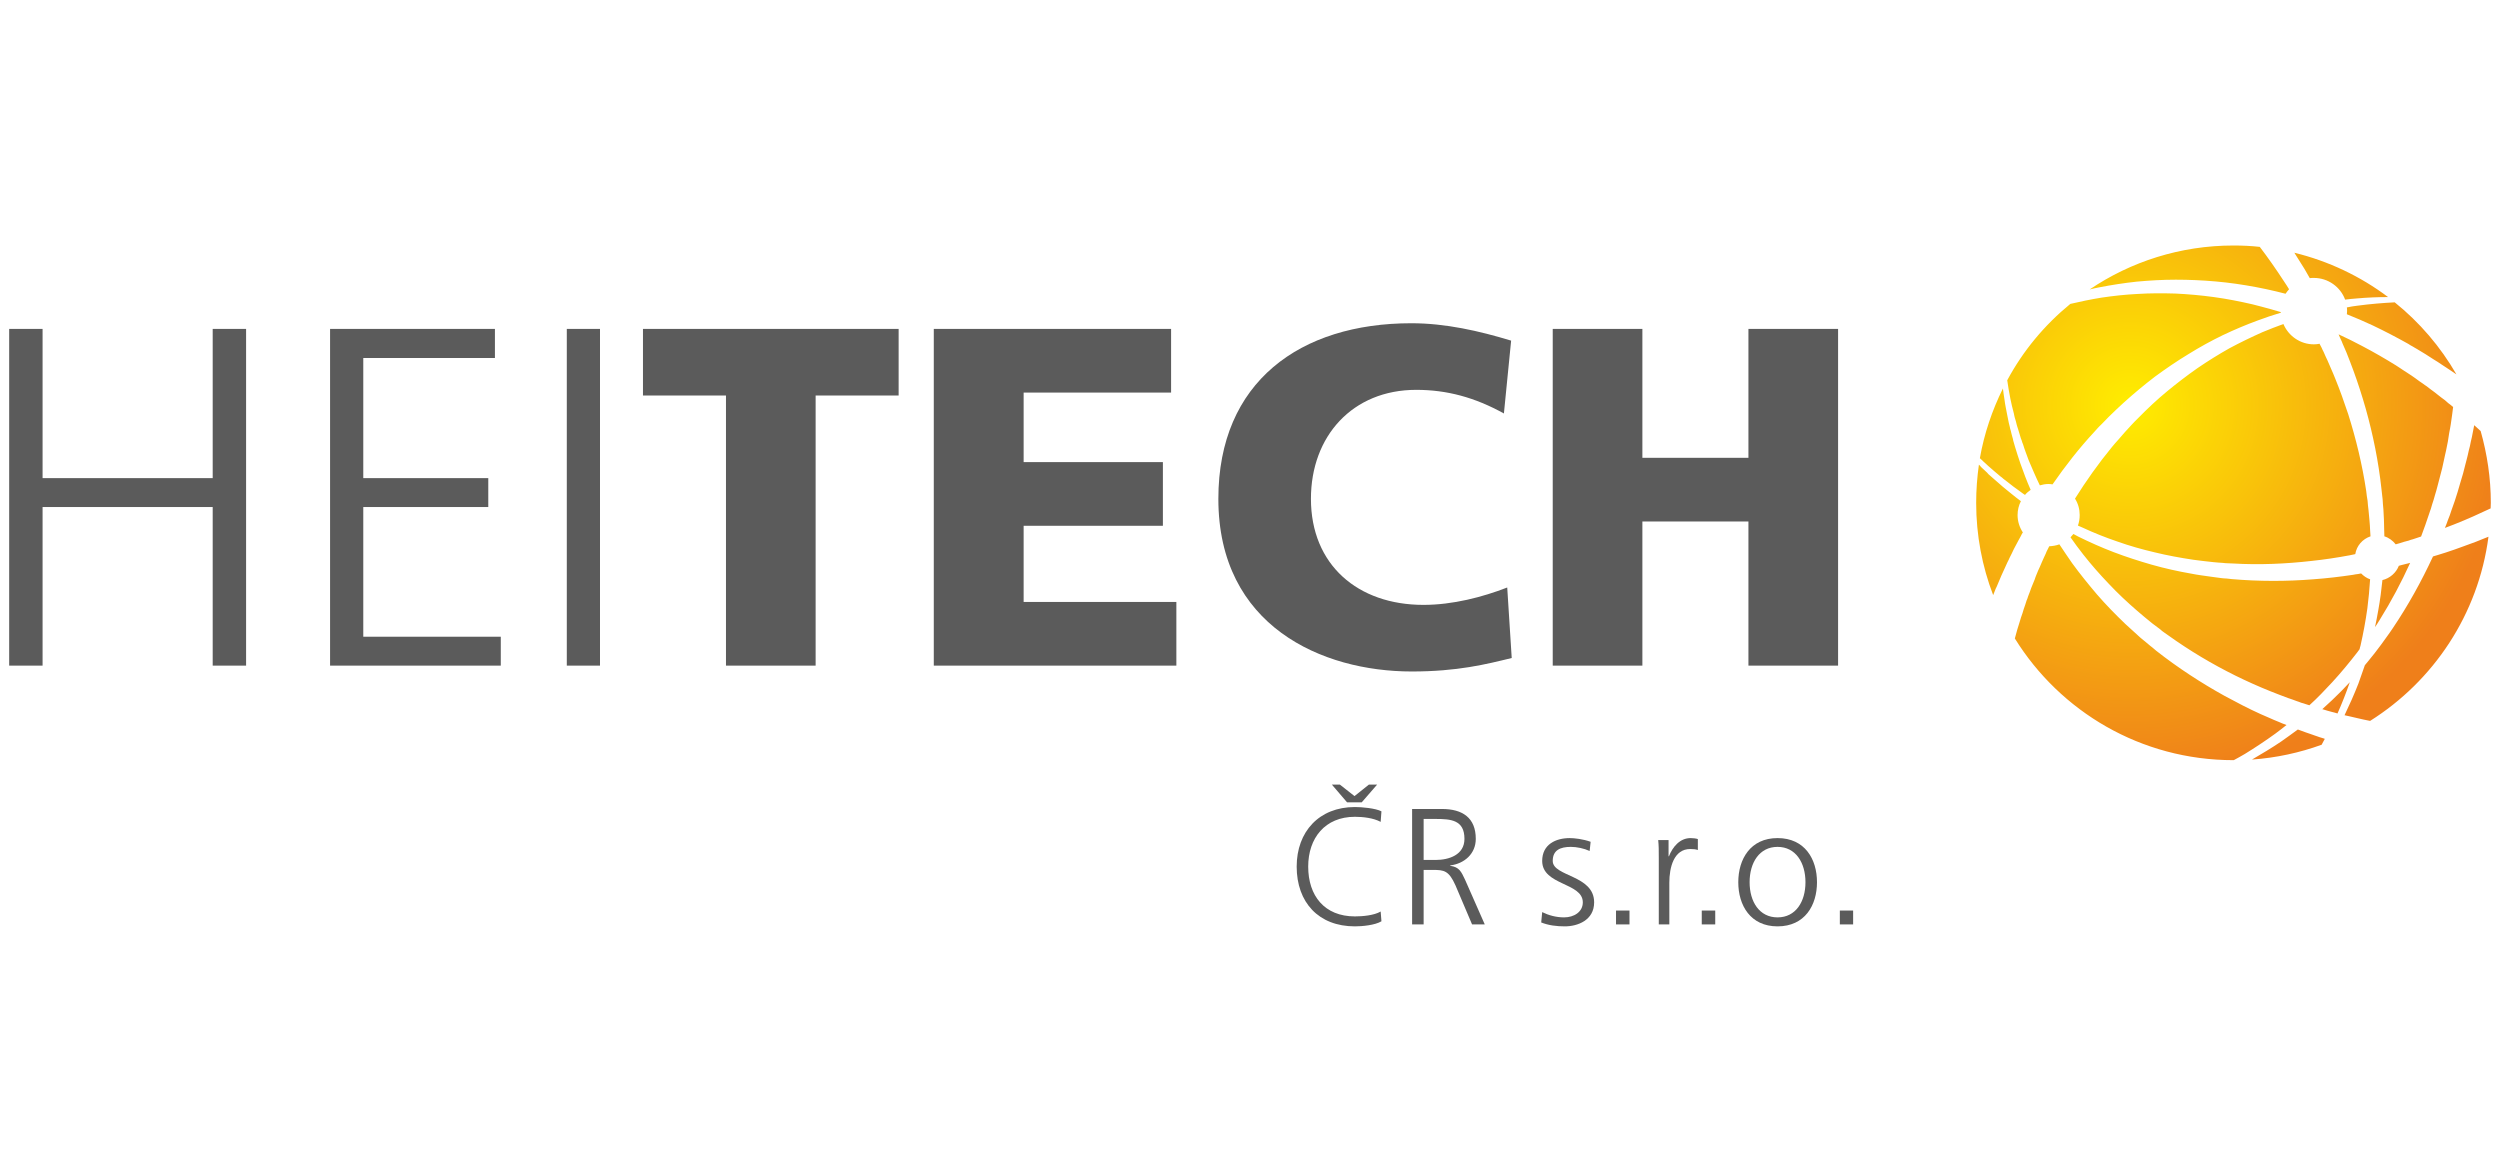 <?xml version="1.0" encoding="UTF-8"?>
<!DOCTYPE svg PUBLIC "-//W3C//DTD SVG 1.1//EN" "http://www.w3.org/Graphics/SVG/1.1/DTD/svg11.dtd">
<!-- Creator: CorelDRAW X7 -->
<svg xmlns="http://www.w3.org/2000/svg" xml:space="preserve" width="128mm" height="60mm" version="1.1" style="shape-rendering:geometricPrecision; text-rendering:geometricPrecision; image-rendering:optimizeQuality; fill-rule:evenodd; clip-rule:evenodd"
viewBox="0 0 12800 6000"
 xmlns:xlink="http://www.w3.org/1999/xlink">
 <defs>
  <style type="text/css">
   <![CDATA[
    .fil1 {fill:#5B5B5B;fill-rule:nonzero}
    .fil0 {fill:url(#id0)}
   ]]>
  </style>
  <radialGradient id="id0" gradientUnits="userSpaceOnUse" gradientTransform="matrix(1.677 0.452 -0.452 1.677 -6449 -6333)" cx="10908.1" cy="2073.96" r="1106.73" fx="10908.1" fy="2073.96">
   <stop offset="0" style="stop-opacity:1; stop-color:#FFED00"/>
   <stop offset="1" style="stop-opacity:1; stop-color:#EF7F1A"/>
  </radialGradient>
 </defs>
 <g id="Vrstva_x0020_1">
  <g id="_708533488">
   <path class="fil0" d="M12752 2603c0,-9 1,-19 1,-28 0,-128 -19,-251 -52,-368 -11,-10 -22,-20 -33,-30l-3 15c-3,15 -6,30 -9,46 -4,15 -7,31 -10,46 -4,15 -8,31 -11,46 -2,8 -4,16 -6,24 -2,8 -4,15 -6,23 -4,16 -8,31 -12,47 -5,16 -9,32 -14,47 -2,8 -5,16 -7,24 -2,8 -5,16 -7,24 -5,16 -10,31 -15,47 -6,16 -11,32 -17,48 -3,8 -5,16 -8,24 -3,8 -6,16 -9,23 -5,14 -10,28 -16,42 16,-6 32,-12 47,-18 66,-26 128,-54 187,-82zm-2534 411c4,-7 7,-15 10,-22 6,-15 13,-30 19,-45 7,-15 14,-30 21,-46 3,-7 7,-15 10,-22 4,-8 8,-15 11,-23 8,-15 15,-30 22,-45 8,-15 16,-30 24,-45 4,-7 8,-15 12,-22 3,-6 6,-13 10,-18 -17,-26 -27,-56 -27,-89 0,-25 6,-50 17,-71 -8,-6 -17,-13 -25,-19 -23,-19 -47,-37 -69,-56l-16 -14 -8 -7 -8 -7c-11,-9 -21,-19 -32,-28l-8 -7 -7 -8 -15 -14 -15 -14 -7 -8 -5 -5c-9,64 -14,129 -14,196 0,166 31,326 87,472l4 -10c3,-8 6,-15 9,-23zm1685 769l-5 -2c-7,-2 -15,-5 -23,-7 -7,-3 -15,-5 -23,-8 -15,-5 -30,-11 -46,-16 -14,-5 -28,-10 -41,-15 -29,21 -57,42 -86,62 -49,33 -99,63 -149,92 125,-9 244,-35 357,-76l4 -8c4,-7 8,-15 12,-22zm493 -1036c15,-40 29,-79 42,-119 3,-8 5,-16 8,-23 2,-8 5,-16 7,-24 5,-15 10,-30 14,-46 5,-15 9,-31 13,-46 2,-8 4,-16 6,-23 2,-8 4,-16 6,-23 4,-16 8,-31 12,-46 3,-15 7,-31 10,-46 2,-7 3,-15 5,-23 2,-7 3,-15 5,-22 3,-15 6,-30 9,-45 2,-15 5,-30 7,-45 3,-15 6,-30 8,-44 4,-30 9,-59 12,-88l0 0c-8,-7 -16,-14 -25,-20 -6,-5 -11,-10 -17,-15 -7,-5 -13,-9 -19,-14 -12,-10 -24,-19 -37,-29 -12,-9 -25,-18 -37,-28 -7,-4 -13,-9 -20,-14 -6,-4 -13,-9 -19,-13 -13,-10 -26,-19 -39,-28 -14,-9 -27,-17 -40,-26 -7,-5 -14,-9 -21,-14 -7,-4 -13,-8 -20,-13 -55,-34 -112,-67 -171,-98 -39,-21 -80,-41 -121,-60l0 1c4,8 7,15 10,23 4,7 7,15 10,23 7,15 13,30 20,46 6,15 12,31 18,46 3,8 6,16 9,24 3,8 6,16 9,24 23,63 44,128 63,195 37,132 65,270 80,409l3 27c1,8 2,17 3,26 1,17 2,34 4,52 2,35 4,70 4,105 0,11 1,22 1,33 23,7 43,22 58,41 14,-4 29,-8 43,-13 8,-2 15,-4 23,-6 7,-3 14,-5 22,-7 14,-5 28,-9 42,-14zm-961 1145l2 0c19,-10 38,-21 57,-32 52,-32 105,-67 156,-104 19,-14 38,-29 57,-44 -14,-5 -27,-10 -40,-16 -16,-6 -31,-13 -47,-20 -7,-3 -15,-6 -23,-10 -7,-3 -15,-7 -23,-10 -62,-28 -123,-60 -184,-93 -121,-67 -239,-144 -350,-231l-20 -17c-7,-5 -14,-11 -21,-17l-40 -33c-26,-24 -52,-47 -78,-71 -50,-48 -99,-98 -144,-150 -45,-53 -88,-106 -128,-161 -22,-32 -44,-64 -65,-96 -16,6 -34,9 -52,10l-8 16c-4,7 -7,14 -10,22 -7,14 -13,29 -20,44 -6,14 -12,29 -19,43 -3,8 -6,15 -9,22 -3,7 -6,15 -8,22 -6,15 -12,29 -18,44 -5,14 -10,29 -16,43 -2,8 -5,15 -8,22 -2,7 -4,14 -7,22 -5,14 -10,28 -14,43 -5,14 -10,28 -14,43 -4,14 -9,28 -13,42 -4,15 -8,30 -12,44 232,374 646,623 1119,623zm646 -568c1,-6 3,-12 5,-19 14,-62 26,-126 35,-191 6,-49 11,-98 14,-148 -18,-6 -33,-17 -46,-30l-16 3c-8,1 -17,2 -25,4 -67,10 -135,18 -204,23 -137,11 -278,11 -417,-1l-27 -3c-8,0 -17,-1 -26,-2 -17,-2 -34,-5 -52,-7 -34,-5 -69,-9 -103,-16 -69,-12 -136,-27 -203,-46 -66,-19 -131,-40 -194,-64 -63,-24 -123,-51 -182,-80 -8,-4 -16,-9 -24,-13 -5,6 -10,12 -15,17 21,30 43,60 66,89 40,51 84,101 130,149 45,48 94,94 145,138 25,22 51,43 78,65l40 30c6,6 13,11 20,16l20 14c110,79 226,148 345,207 59,29 119,56 179,80 8,3 15,6 23,9 7,3 15,6 23,9 15,6 30,11 45,17 15,5 30,10 45,16 7,2 15,5 22,8 8,2 15,4 23,7 6,2 13,4 19,6 41,-37 79,-77 117,-118 45,-49 88,-101 129,-154l11 -15zm54 -609c-1,-33 -5,-67 -8,-101 -2,-17 -4,-33 -5,-50 -1,-9 -3,-17 -4,-25l-3 -25c-20,-134 -52,-266 -92,-393 -21,-63 -43,-125 -68,-186 -3,-7 -6,-15 -9,-22 -3,-8 -7,-15 -10,-23 -6,-15 -13,-29 -19,-44 -7,-15 -14,-29 -20,-44 -4,-7 -7,-14 -10,-21 -4,-7 -7,-14 -11,-21 -9,2 -19,3 -29,3 -70,0 -130,-43 -156,-104 -36,13 -72,27 -108,42 -56,25 -112,52 -168,82 -55,31 -110,65 -164,102 -53,37 -105,77 -156,119 -51,42 -100,88 -147,136 -24,23 -46,48 -69,73l-33 38c-6,6 -11,12 -17,19l-16 19c-69,84 -132,173 -189,264 16,25 24,54 24,84 0,19 -3,37 -9,54 8,3 15,7 23,10 58,27 118,51 180,72 62,22 126,40 190,55 65,16 132,28 198,38 34,5 67,8 101,12 17,2 34,3 50,4 9,1 17,2 26,2l25 1c135,8 271,2 403,-13 66,-7 132,-17 196,-29 8,-2 16,-3 24,-5l4 -1c7,-43 37,-77 78,-91 -1,-10 -1,-20 -2,-31zm-336 -1338c9,16 18,32 27,47 7,-1 14,-1 21,-1 73,0 136,46 160,111 20,-2 40,-5 60,-6 56,-5 109,-7 160,-7 -141,-106 -304,-184 -480,-227 17,27 35,55 52,83zm217 197c1,6 1,12 1,19l-1 16c45,18 89,37 132,57 63,30 124,62 183,95 7,5 14,9 22,13 7,4 14,9 22,13 14,9 29,17 43,26 14,9 28,18 42,27 7,4 14,9 21,13 7,5 14,9 21,14 14,9 27,18 41,27 11,8 23,15 34,23 -82,-142 -189,-267 -316,-369 -59,3 -123,8 -190,17 -18,2 -36,5 -55,9zm266 1323c-14,36 -46,64 -84,73 -5,51 -12,103 -21,153 -5,30 -11,59 -17,88 4,-6 8,-12 12,-18l13 -21c58,-93 110,-191 155,-290l0 0c-16,4 -32,8 -48,12l-10 3zm-388 735c8,2 15,5 23,7 7,2 14,4 22,6 10,2 19,5 29,8 23,-52 44,-105 63,-160 -14,15 -28,30 -43,45 -32,32 -64,63 -98,93l4 1zm-1153 -1441c6,-6 12,-13 19,-19l37 -38c25,-24 50,-49 76,-72 52,-47 106,-92 161,-134 56,-41 113,-80 171,-115 58,-36 116,-68 176,-97 59,-28 118,-53 178,-75 40,-15 79,-28 119,-40l0 -3 -48 -14c-33,-9 -65,-18 -98,-26 -65,-15 -131,-28 -197,-37 -66,-9 -132,-15 -197,-18 -65,-2 -130,-2 -193,2 -63,3 -126,10 -186,19 -55,9 -108,20 -159,32 -132,108 -242,240 -323,391 4,30 10,62 16,94 5,25 11,50 18,76l2 10 2 9c2,7 4,13 6,20 2,7 3,13 5,20l3 10 3 9c4,14 8,27 12,40l3 10 4 10c2,7 4,14 7,20 8,27 19,54 29,82 18,42 36,85 57,128 14,-4 29,-7 45,-7 7,0 13,1 20,2 65,-94 136,-185 214,-269l18 -20zm8 -720c62,-12 126,-22 191,-29 65,-6 132,-10 200,-10 67,0 136,3 204,9 69,6 138,16 207,29 34,6 68,14 103,22 16,4 32,8 48,12 6,-8 11,-16 18,-23 -8,-13 -16,-26 -25,-39 -41,-63 -83,-123 -125,-178 -44,-5 -89,-7 -135,-7 -272,0 -526,83 -736,225 17,-4 33,-8 50,-11zm-600 886l7 7 8 7 15 14 15 13 8 7 8 7c10,9 21,18 32,27l8 6 8 7 17 13c22,18 45,35 69,52 8,6 16,12 24,17 8,-10 18,-18 29,-26 -20,-45 -37,-91 -53,-136 -9,-28 -19,-56 -27,-84 -2,-7 -4,-14 -6,-21l-3 -10 -2 -10c-4,-14 -8,-28 -11,-42l-3 -10 -2 -10c-2,-7 -3,-14 -5,-20 -1,-7 -3,-14 -4,-20l-2 -10 -2 -10c-5,-27 -11,-53 -14,-79 -3,-19 -6,-38 -8,-57 -55,111 -96,231 -118,357l12 11zm2592 391c-43,18 -87,35 -133,51 -28,11 -57,20 -86,30 -15,5 -30,9 -45,14 -7,2 -14,4 -20,6l-1 2c-58,125 -126,248 -204,364l-15 22c-5,7 -10,14 -15,21l-31 43c-21,28 -42,56 -64,82 -7,8 -13,16 -19,23 -11,32 -22,64 -33,94 -22,56 -46,110 -71,162 8,2 15,3 23,5 15,4 29,7 43,10 22,5 43,10 65,14 324,-204 554,-545 606,-943z"/>
   <polygon class="fil1" points="47,3408 218,3408 218,2596 1089,2596 1089,3408 1260,3408 1260,1684 1089,1684 1089,2448 218,2448 218,1684 47,1684 "/>
   <polygon id="1" class="fil1" points="1690,3408 2564,3408 2564,3260 1860,3260 1860,2596 2500,2596 2500,2448 1860,2448 1860,1833 2534,1833 2534,1684 1690,1684 "/>
   <polygon id="2" class="fil1" points="2902,3408 3072,3408 3072,1684 2902,1684 "/>
   <polygon id="3" class="fil1" points="3717,3408 4176,3408 4176,2025 4601,2025 4601,1684 3292,1684 3292,2025 3717,2025 "/>
   <polygon id="4" class="fil1" points="4781,3408 6023,3408 6023,3082 5241,3082 5241,2692 5954,2692 5954,2366 5241,2366 5241,2010 5996,2010 5996,1684 4781,1684 "/>
   <path id="5" class="fil1" d="M7717 3008c-126,49 -279,89 -429,89 -336,0 -576,-205 -576,-543 0,-321 213,-558 539,-558 158,0 301,39 449,121l37 -373c-165,-50 -336,-89 -511,-89 -568,0 -988,299 -988,899 0,652 531,884 990,884 235,0 381,-37 512,-69l-23 -361z"/>
   <polygon id="6" class="fil1" points="7950,3408 8409,3408 8409,2670 8952,2670 8952,3408 9411,3408 9411,1684 8952,1684 8952,2344 8409,2344 8409,1684 7950,1684 "/>
   <path id="7" class="fil1" d="M7073 4154c-31,-16 -101,-22 -136,-22 -183,0 -298,126 -298,305 0,183 112,306 298,306 37,0 103,-6 136,-26l-4 -50c-34,20 -93,25 -132,25 -156,0 -239,-106 -239,-255 0,-146 86,-255 239,-255 42,0 95,6 132,26l4 -54zm-22 -137l-42 0 -74 59 -75 -59 -41 0 78 91 75 0 79 -91z"/>
   <path id="8" class="fil1" d="M7289 4193l60 0c80,0 149,5 149,102 0,82 -79,108 -148,108l-61 0 0 -210zm-59 540l59 0 0 -279 48 0c56,0 81,3 115,79l85 200 65 0 -101 -229c-19,-40 -29,-65 -76,-71l0 -2c73,-9 131,-60 131,-136 0,-108 -68,-153 -173,-153l-153 0 0 591z"/>
   <path id="9" class="fil1" d="M7891 4723c38,15 79,20 121,20 65,0 150,-31 150,-123 0,-141 -212,-131 -212,-212 0,-55 38,-72 93,-72 30,0 68,8 96,21l5 -47c-38,-14 -84,-19 -107,-19 -71,0 -141,32 -141,117 0,126 208,110 208,212 0,49 -45,77 -96,77 -41,0 -80,-11 -112,-27l-5 53z"/>
   <polygon id="10" class="fil1" points="8274,4733 8343,4733 8343,4662 8274,4662 "/>
   <path id="11" class="fil1" d="M8493 4733l54 0 0 -214c0,-78 23,-172 107,-172 14,0 28,1 39,5l0 -56c-9,-3 -24,-5 -37,-5 -55,0 -92,45 -111,93l-2 0 0 -83 -53 0c3,31 3,49 3,96l0 336z"/>
   <polygon id="12" class="fil1" points="8713,4733 8782,4733 8782,4662 8713,4662 "/>
   <path id="13" class="fil1" d="M8900 4517c0,118 62,226 201,226 140,0 202,-108 202,-226 0,-118 -62,-226 -202,-226 -139,0 -201,108 -201,226zm58 0c0,-100 50,-181 143,-181 93,0 143,81 143,181 0,100 -50,180 -143,180 -93,0 -143,-80 -143,-180z"/>
   <polygon id="14" class="fil1" points="9420,4733 9488,4733 9488,4662 9420,4662 "/>
  </g>
 </g>
</svg>
